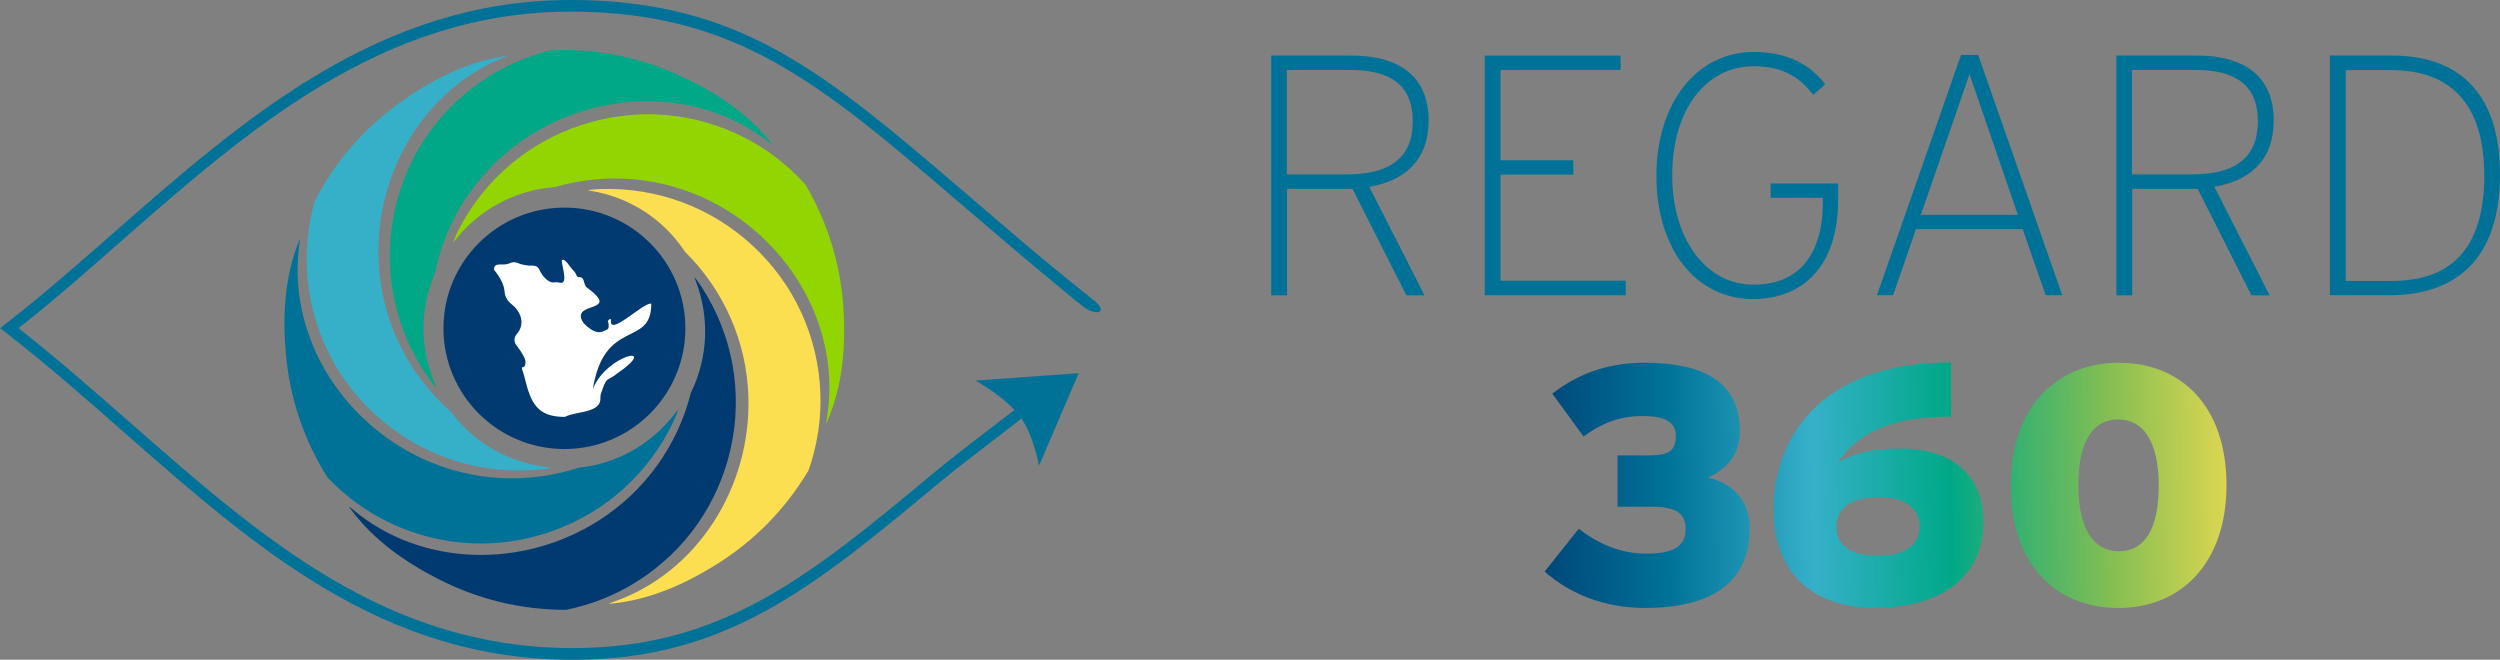 <svg width="216" height="57" viewBox="0 0 216 57" fill="none" xmlns="http://www.w3.org/2000/svg">
<rect x="0" y="0" width="216" height="57" fill="#808080" stroke="none"/>
<g id="Calque_1" clip-path="url(#clip0_4944_575)">
<g id="Group">
<path id="Vector" d="M94.333 25.801C89.772 22.194 86.792 19.567 83.329 16.601C71.254 6.279 63.981 0.053 49.452 0H49.3C32.754 0 21.054 10.26 9.737 20.182C6.578 22.951 3.597 25.57 0.536 27.939L0.01 28.349L0.536 28.758C4.088 31.528 7.471 34.494 10.737 37.371C22.232 47.461 33.093 56.991 49.461 57.009H49.496C62.821 57.009 70.415 50.632 81.258 41.619C83.49 39.766 86.069 37.896 88.202 36.195C88.202 36.168 88.202 36.133 88.211 36.106C89.353 37.727 89.764 40.247 89.764 40.247L93.2 32.241L84.284 32.882C84.284 32.882 86.301 33.986 87.648 35.42C85.569 37.023 82.793 39.107 80.794 40.764C70.085 49.661 62.517 55.994 49.505 55.994H49.469C33.432 55.976 22.687 46.553 11.317 36.578C8.194 33.844 4.972 31.012 1.598 28.349C4.499 26.078 7.328 23.593 10.318 20.965C21.5 11.151 33.066 1.006 49.3 1.006C49.353 1.006 49.398 1.006 49.452 1.006C63.659 1.06 70.853 7.205 82.758 17.394C86.283 20.404 88.407 22.257 92.968 25.997C93.101 26.104 93.182 26.167 93.592 26.487C94.743 27.387 95.948 26.986 94.324 25.801H94.333Z" fill="#007298"/>
<path id="Vector_2" d="M48.765 38.796C54.537 38.796 59.216 34.126 59.216 28.366C59.216 22.607 54.537 17.937 48.765 17.937C42.993 17.937 38.315 22.607 38.315 28.366C38.315 34.126 42.993 38.796 48.765 38.796Z" fill="#003A70"/>
<path id="Vector_3" d="M56.271 26.256L56.253 26.238C55.601 26.095 52.549 29.195 52.799 27.627C52.754 27.476 52.514 27.654 52.514 27.787C52.603 27.903 52.647 28.375 52.487 28.455C51.898 28.758 51.576 28.883 50.764 28.242C50.737 28.215 50.416 27.93 50.345 27.805C49.283 25.971 53.825 27.119 50.648 24.795C50.398 24.528 50.55 23.869 49.961 23.949C49.881 23.913 49.818 23.815 49.774 23.708C49.693 23.495 49.461 23.299 49.363 23.174C49.122 22.871 48.81 22.346 48.569 22.453C48.373 22.542 49.238 24.661 48.346 24.421C48.203 24.385 48.051 24.376 47.908 24.394C47.382 24.492 46.811 23.806 46.605 23.299C46.516 23.085 46.284 22.942 46.034 22.951C45.624 22.969 45.088 22.889 44.722 22.72C44.499 22.622 44.249 22.64 44.026 22.747C43.455 23.023 42.679 22.577 42.688 23.281C42.688 23.299 42.697 23.325 42.705 23.334C43.196 23.94 43.562 24.608 43.598 25.213C43.625 25.632 43.848 26.015 44.196 26.282C45.008 26.915 45.419 28.001 44.633 28.883C44.401 29.15 44.392 29.533 44.606 29.818C44.874 30.174 45.16 30.557 45.329 30.958C45.41 31.145 45.427 31.35 45.365 31.546C45.231 31.92 44.963 31.51 45.151 32.045C45.231 32.267 45.294 32.481 45.347 32.704C45.847 34.717 46.364 36.044 48.81 36.017C49.747 35.509 51.996 35.723 51.871 34.334C51.871 34.28 51.889 34.129 51.907 34.057C52.451 32.401 52.397 33.015 53.29 32.294C57.163 29.631 52.406 30.593 51.219 33.621C52.219 27.431 56.28 30.058 56.271 26.247V26.256Z" fill="white"/>
<g id="Group_2">
<path id="Vector_4" d="M47.382 40.363C44.053 40.007 41.027 38.332 38.992 35.625C38.992 35.616 38.975 35.607 38.966 35.598C38.948 35.58 38.939 35.571 38.93 35.554C35.396 32.436 33.2 28.135 32.772 23.459C32.049 15.657 36.253 7.953 43.437 5.005C44.008 4.774 43.696 4.845 43.401 4.889C40.251 5.406 37.368 6.875 34.718 8.746C31.523 10.999 28.997 13.894 27.203 17.349C26.578 19.54 26.364 21.793 26.57 24.029C27.016 28.901 29.345 33.3 33.12 36.426C36.895 39.553 41.67 41.022 46.569 40.577C46.793 40.559 47.096 40.514 47.382 40.47C47.765 40.416 47.524 40.381 47.382 40.363Z" fill="#36B0C9"/>
<path id="Vector_5" d="M58.42 35.589C56.43 38.27 53.44 40.025 50.076 40.407C50.067 40.407 50.049 40.407 50.04 40.407C50.022 40.407 49.995 40.407 49.978 40.416C45.489 41.877 40.66 41.583 36.404 39.579C29.308 36.239 24.784 28.723 25.873 21.045C25.962 20.44 25.864 20.742 25.757 21.019C24.605 23.993 24.409 27.217 24.686 30.441C25.016 34.333 26.23 37.976 28.309 41.271C29.88 42.919 31.718 44.246 33.753 45.208C38.188 47.292 43.168 47.524 47.791 45.858C52.405 44.193 56.1 40.835 58.197 36.4C58.295 36.195 58.411 35.919 58.519 35.643C58.67 35.286 58.519 35.473 58.429 35.589H58.42Z" fill="#007298"/>
<path id="Vector_6" d="M60.09 24.216C61.303 27.324 61.205 30.78 59.742 33.835C59.742 33.844 59.733 33.861 59.724 33.87C59.724 33.888 59.706 33.906 59.697 33.924C58.546 38.493 55.734 42.411 51.772 44.95C45.168 49.171 36.377 49.002 30.451 43.997C29.987 43.605 30.192 43.845 30.371 44.077C32.281 46.633 34.914 48.512 37.796 49.991C41.268 51.781 45.007 52.689 48.907 52.689C51.147 52.235 53.245 51.389 55.136 50.178C59.26 47.541 62.106 43.445 63.151 38.662C64.195 33.879 63.302 28.972 60.652 24.839C60.527 24.652 60.357 24.403 60.179 24.163C59.956 23.851 60.036 24.073 60.081 24.207L60.09 24.216Z" fill="#003A70"/>
<path id="Vector_7" d="M51.04 16.485C54.343 17.029 57.27 18.881 59.144 21.695C59.144 21.704 59.162 21.713 59.171 21.731C59.18 21.749 59.197 21.767 59.206 21.776C62.553 25.089 64.499 29.515 64.659 34.209C64.927 42.037 60.286 49.492 52.95 52.021C52.37 52.217 52.682 52.164 52.977 52.137C56.154 51.799 59.117 50.498 61.866 48.788C65.186 46.722 67.872 43.979 69.862 40.63C70.612 38.484 70.96 36.248 70.88 34.004C70.71 29.114 68.639 24.581 65.052 21.25C61.464 17.91 56.779 16.174 51.87 16.334C51.647 16.334 51.344 16.369 51.049 16.396C50.666 16.432 50.898 16.476 51.049 16.503L51.04 16.485Z" fill="#FCDF51"/>
<path id="Vector_8" d="M39.322 20.752C41.392 18.124 44.427 16.468 47.8 16.174C47.809 16.174 47.827 16.174 47.836 16.174C47.854 16.174 47.88 16.174 47.898 16.174C52.423 14.847 57.242 15.283 61.437 17.403C68.433 20.939 72.744 28.589 71.423 36.231C71.316 36.836 71.423 36.533 71.539 36.257C72.78 33.318 73.065 30.103 72.887 26.87C72.673 22.978 71.557 19.3 69.585 15.942C68.059 14.25 66.265 12.87 64.257 11.854C59.884 9.645 54.913 9.271 50.245 10.794C45.587 12.326 41.794 15.577 39.572 19.95C39.474 20.146 39.349 20.422 39.233 20.698C39.072 21.054 39.233 20.867 39.322 20.752Z" fill="#93D500"/>
<path id="Vector_9" d="M37.625 33.265C36.278 30.21 36.233 26.754 37.563 23.646C37.563 23.637 37.572 23.619 37.572 23.61C37.572 23.593 37.581 23.575 37.59 23.557C38.545 18.944 41.186 14.909 45.042 12.201C51.458 7.695 60.249 7.499 66.389 12.246C66.871 12.62 66.657 12.389 66.469 12.157C64.453 9.681 61.739 7.926 58.803 6.564C55.26 4.925 51.485 4.177 47.585 4.346C45.372 4.898 43.31 5.825 41.463 7.116C37.456 9.93 34.787 14.134 33.949 18.961C33.11 23.788 34.207 28.651 37.036 32.668C37.161 32.855 37.349 33.087 37.536 33.318C37.777 33.621 37.688 33.398 37.625 33.265Z" fill="#00A887"/>
</g>
</g>
<g id="Group_3">
<g id="Group_4">
<path id="Vector_10" d="M151.163 45.689C151.163 50.445 147.718 52.529 142.132 52.529C138.633 52.529 135.661 51.327 133.457 49.385L136.402 45.689C138.08 46.98 139.99 47.835 142.257 47.835C144.639 47.835 145.639 47.159 145.639 45.751C145.639 44.344 144.818 43.783 142.73 43.783H139.758V39.348H142.408C144.202 39.348 144.791 38.965 144.791 37.62C144.791 36.533 143.97 35.946 141.935 35.946C139.901 35.946 138.401 36.56 136.822 37.709L134.117 34.013C136.027 32.543 138.499 31.341 142.087 31.341C147.031 31.341 150.324 32.9 150.324 37.237C150.324 39.499 149.004 40.586 147.593 41.263C149.503 41.699 151.181 43.08 151.181 45.698L151.163 45.689Z" fill="url(#paint0_linear_4944_575)"/>
<path id="Vector_11" d="M171.368 45.128C171.368 49.768 167.807 52.52 161.988 52.52C156.812 52.52 153.225 49.67 153.225 44.006C153.225 38.341 156.812 31.323 168.575 31.323V35.99C163.193 35.99 160.373 37.575 158.811 39.953C160.132 39.223 161.632 38.751 164.104 38.751C168.37 38.751 171.368 40.773 171.368 45.119V45.128ZM165.871 45.511C165.871 43.926 164.577 42.955 162.399 42.955C159.873 42.955 158.66 43.926 158.66 45.538C158.66 47.007 159.775 48.031 162.274 48.031C164.425 48.031 165.862 47.15 165.862 45.511H165.871Z" fill="url(#paint1_linear_4944_575)"/>
<path id="Vector_12" d="M192.368 41.904C192.368 48.744 188.37 52.529 183.015 52.529C177.66 52.529 173.725 48.797 173.725 41.966C173.725 35.135 177.723 31.341 183.077 31.341C188.432 31.341 192.368 35.073 192.368 41.904ZM186.513 41.966C186.513 38.208 185.219 36.239 183.015 36.239C180.811 36.239 179.57 38.145 179.57 41.904C179.57 45.662 180.864 47.631 183.069 47.631C185.273 47.631 186.513 45.725 186.513 41.966Z" fill="url(#paint2_linear_4944_575)"/>
</g>
<g id="Group_5">
<path id="Vector_13" d="M123.426 10.456C123.426 13.742 121.472 15.604 118.303 16.138L123.078 25.517H121.507L116.858 16.316H111.199V25.517H109.834V4.801H116.768C120.624 4.801 123.435 6.368 123.435 10.447L123.426 10.456ZM122.061 10.483C122.061 7.285 120.044 6.047 116.697 6.047H111.182V15.069H116.34C120.07 15.069 122.061 13.653 122.061 10.483Z" fill="#007298"/>
<path id="Vector_14" d="M140.463 25.508H128.281V4.801H140.017V6.039H129.647V13.849H135.93V15.087H129.647V24.252H140.463V25.49V25.508Z" fill="#007298"/>
<path id="Vector_15" d="M158.811 17.287C158.811 22.907 155.849 25.837 151.467 25.837C146.487 25.837 143.113 21.464 143.113 15.194C143.113 8.924 146.576 4.489 151.529 4.489C154.314 4.489 156.393 5.522 157.696 7.294L156.661 8.185C155.358 6.528 153.903 5.727 151.502 5.727C147.379 5.727 144.479 9.512 144.479 15.132C144.479 20.752 147.468 24.599 151.502 24.599C155.322 24.599 157.491 22.114 157.491 17.474V17.091H152.984V15.853H158.82V17.305L158.811 17.287Z" fill="#007298"/>
<path id="Vector_16" d="M178.161 25.508H176.742L174.76 19.799H165.541L163.56 25.508H162.168L169.433 4.747H170.914L178.179 25.508H178.161ZM174.341 18.561L170.164 6.404L165.961 18.561H174.35H174.341Z" fill="#007298"/>
<path id="Vector_17" d="M196.446 10.456C196.446 13.742 194.491 15.604 191.323 16.138L196.097 25.517H194.527L189.877 16.316H184.219V25.517H182.854V4.801H189.788C193.643 4.801 196.454 6.368 196.454 10.447L196.446 10.456ZM195.08 10.483C195.08 7.285 193.063 6.047 189.716 6.047H184.201V15.069H189.359C193.09 15.069 195.08 13.653 195.08 10.483Z" fill="#007298"/>
<path id="Vector_18" d="M215.999 15.069C215.999 22.462 212.117 25.508 206.459 25.508H201.301V4.801H206.691C212.323 4.801 215.999 7.936 215.999 15.06V15.069ZM214.634 15.132C214.634 9.067 211.823 6.056 206.575 6.056H202.666V24.27H206.638C211.671 24.27 214.643 21.607 214.643 15.132H214.634Z" fill="#007298"/>
</g>
</g>
</g>
<defs>
<linearGradient id="paint0_linear_4944_575" x1="130.128" y1="42.135" x2="196.241" y2="41" gradientUnits="userSpaceOnUse">
<stop stop-color="#003A70"/>
<stop offset="0.21" stop-color="#007298"/>
<stop offset="0.4" stop-color="#36B0C9"/>
<stop offset="0.58" stop-color="#00A887"/>
<stop offset="0.79" stop-color="#85BE52"/>
<stop offset="1" stop-color="#FCDF51"/>
</linearGradient>
<linearGradient id="paint1_linear_4944_575" x1="130.128" y1="42.527" x2="196.25" y2="41.392" gradientUnits="userSpaceOnUse">
<stop stop-color="#003A70"/>
<stop offset="0.21" stop-color="#007298"/>
<stop offset="0.4" stop-color="#36B0C9"/>
<stop offset="0.58" stop-color="#00A887"/>
<stop offset="0.79" stop-color="#85BE52"/>
<stop offset="1" stop-color="#FCDF51"/>
</linearGradient>
<linearGradient id="paint2_linear_4944_575" x1="130.137" y1="42.83" x2="196.25" y2="41.703" gradientUnits="userSpaceOnUse">
<stop stop-color="#003A70"/>
<stop offset="0.21" stop-color="#007298"/>
<stop offset="0.4" stop-color="#36B0C9"/>
<stop offset="0.58" stop-color="#00A887"/>
<stop offset="0.79" stop-color="#85BE52"/>
<stop offset="1" stop-color="#FCDF51"/>
</linearGradient>
<clipPath id="clip0_4944_575">
<rect width="216" height="57" fill="white"/>
</clipPath>
</defs>
</svg>
